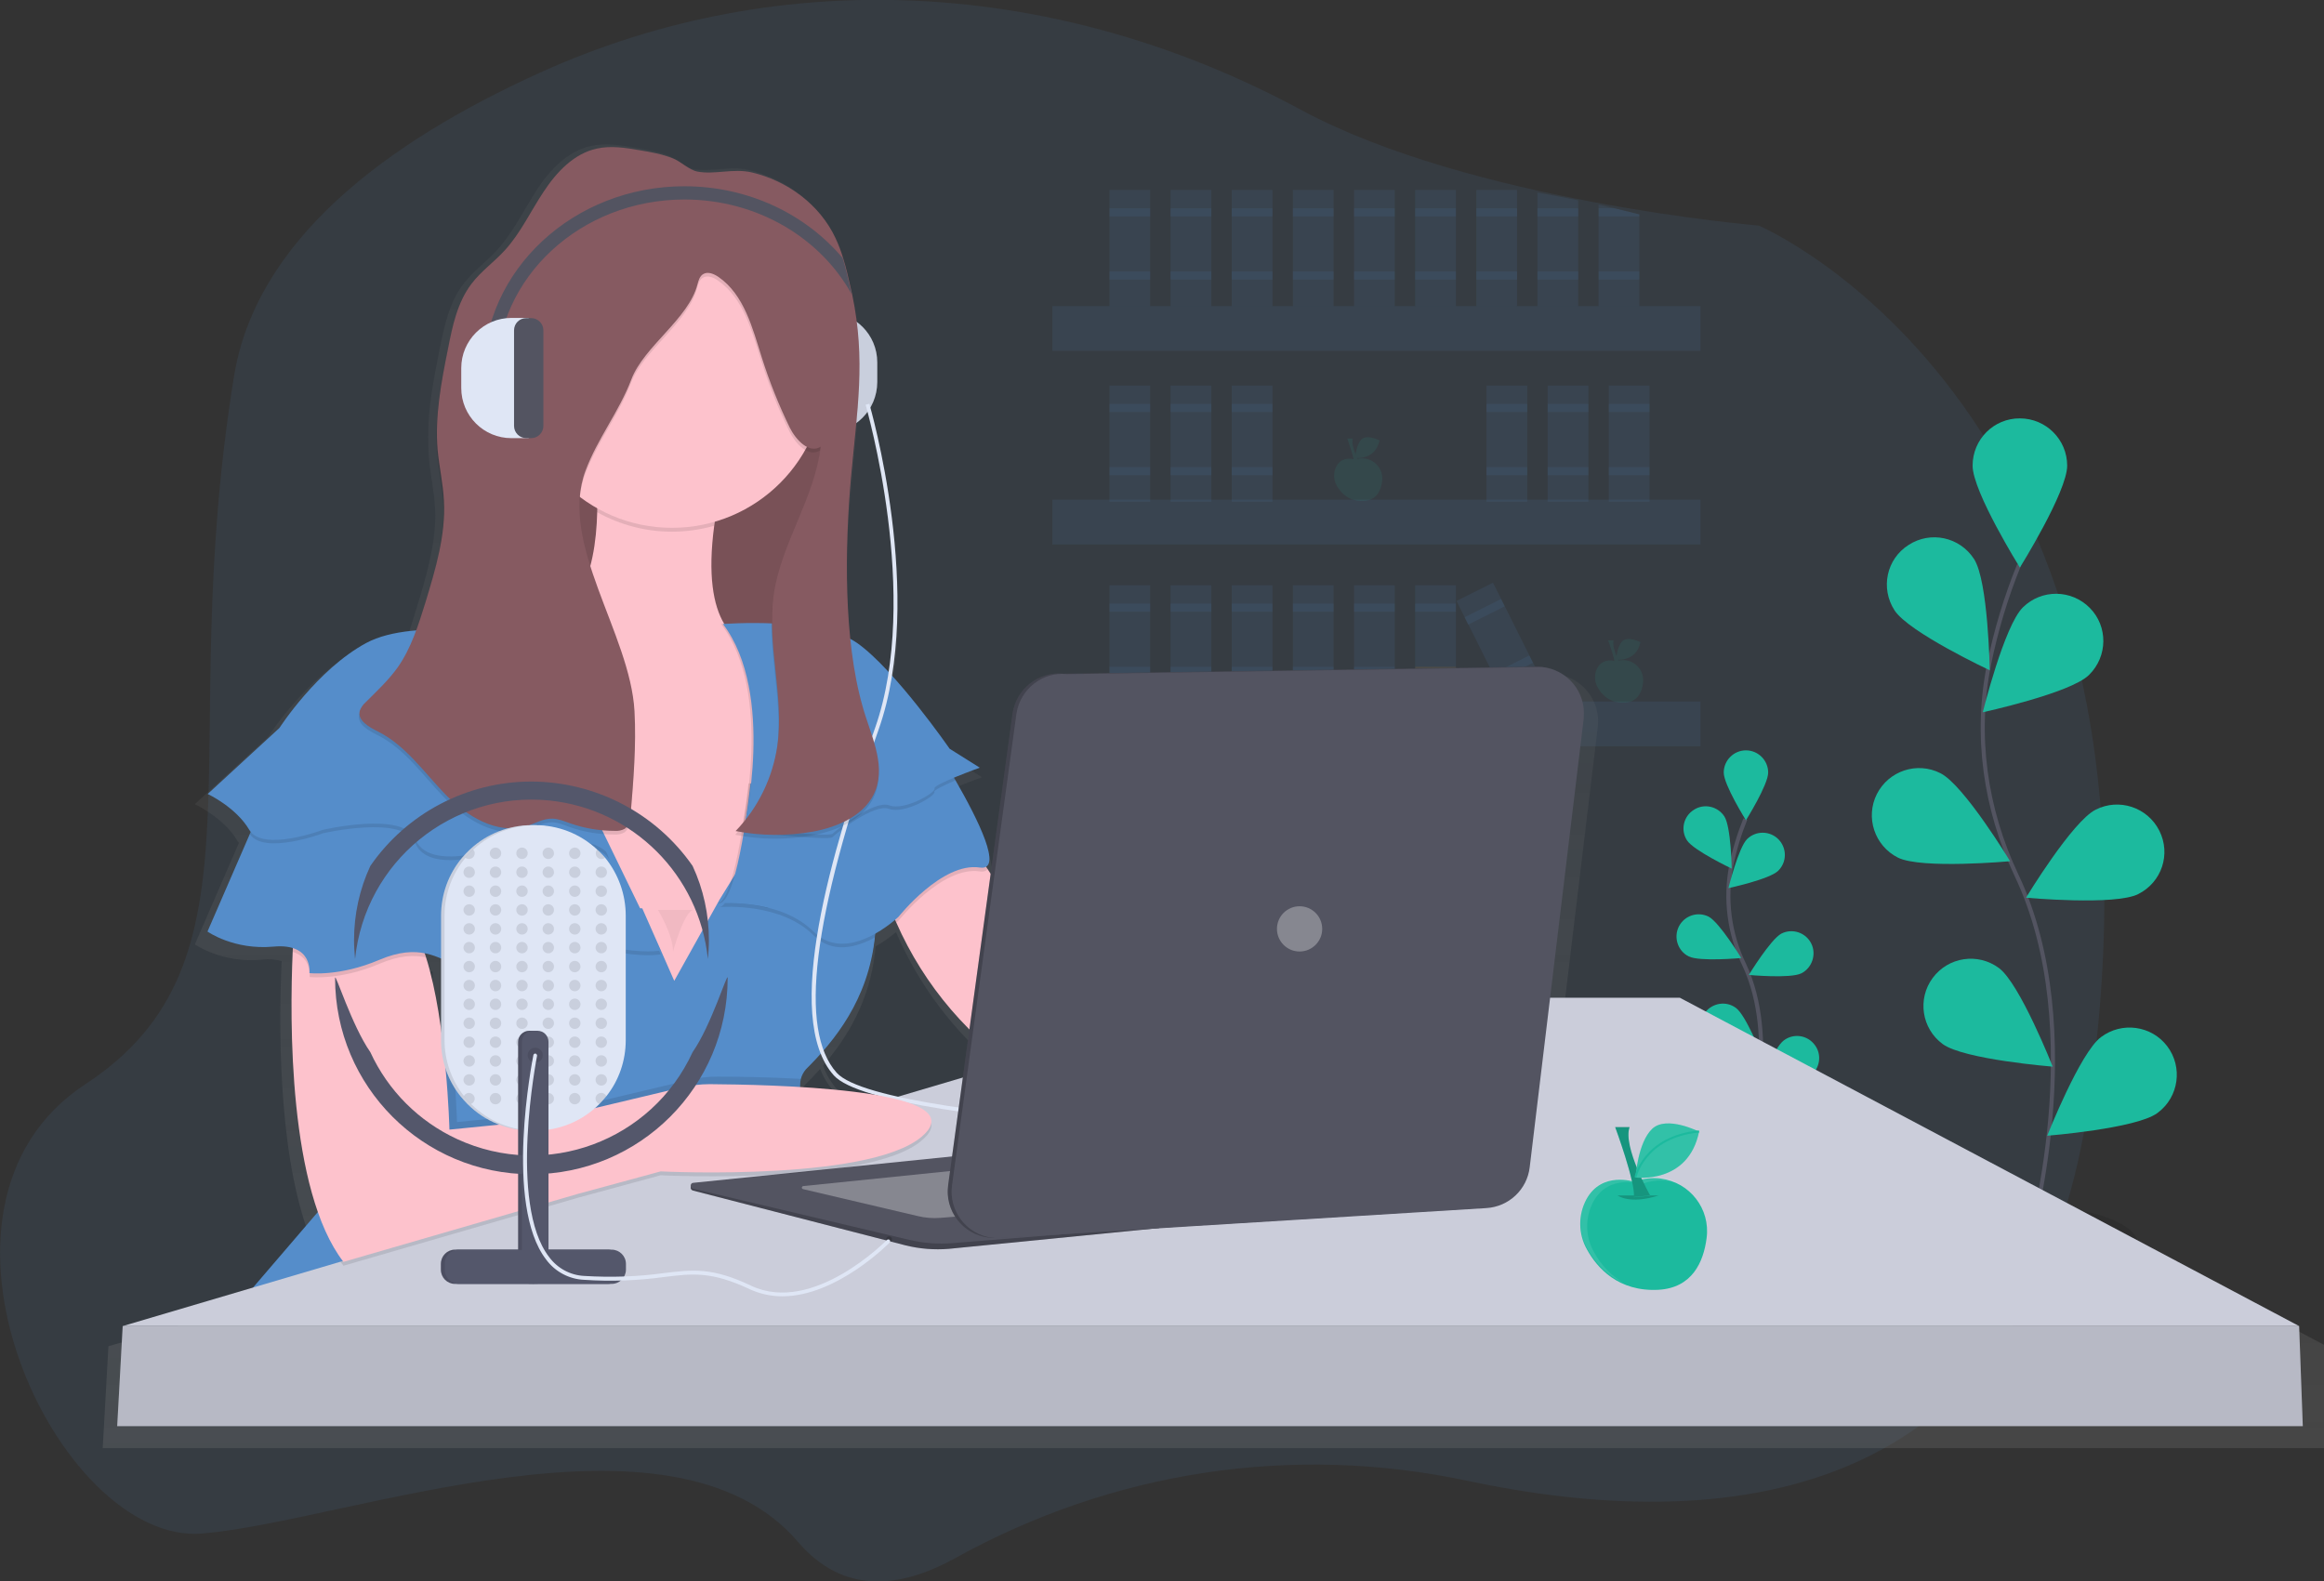 <?xml version="1.0" encoding="utf-8"?>
<!-- Generator: Adobe Illustrator 26.5.0, SVG Export Plug-In . SVG Version: 6.00 Build 0)  -->
<svg version="1.1" id="_x33_10c3e5b-d44f-464b-a9f2-e9edade79978"
	 xmlns="http://www.w3.org/2000/svg" xmlns:xlink="http://www.w3.org/1999/xlink" x="0px" y="0px" viewBox="0 0 1140.2 776"
	 style="enable-background:new 0 0 1140.2 776;" xml:space="preserve">
<rect x="0" y="0" width="1140.2" height="776" fill="#333333" stroke="none"/>
<style type="text/css">
	.st0{opacity:0.1;fill:#558DCA;enable-background:new    ;}
	.st1{opacity:0.1;fill:#FF9C00;enable-background:new    ;}
	.st2{opacity:0.1;}
	.st3{fill:#1CBA9E;}
	.st4{opacity:0.1;fill:#1CBA9E;enable-background:new    ;}
	.st5{opacity:0.2;fill:#1CBA9E;enable-background:new    ;}
	.st6{opacity:0.1;enable-background:new    ;}
	.st7{fill:none;stroke:#535461;stroke-width:2;stroke-miterlimit:10;}
	.st8{fill:url(#SVGID_1_);}
	.st9{fill:#DFE6F5;}
	.st10{fill:#535461;}
	.st11{fill:#865A61;}
	.st12{fill:#FDC2CC;}
	.st13{fill:#558DCA;}
	.st14{fill:#CBCDDA;}
	.st15{opacity:0.2;enable-background:new    ;}
	.st16{opacity:0.3;fill:#FFFFFF;enable-background:new    ;}
	.st17{opacity:5.000000e-02;enable-background:new    ;}
	.st18{fill:#54576B;}
	.st19{opacity:0.1;fill:#FFFFFF;enable-background:new    ;}
	.st20{fill:none;stroke:#1CBA9E;stroke-miterlimit:10;}
</style>
<path class="st0" d="M468.6,764.6c77.1-42.7,165.1-56.3,251.2-38c121.9,25.9,275.2,15.8,304.8-184.2
	c50.7-341.5-161.7-431.7-161.7-431.7S721.6,98.9,638.1,53.8c-118.7-64-254.3-72.2-373.5-18c-76.3,34.6-139.1,82.8-149.8,148.9
	c-30,185,19.3,286.9-72.9,347.3S28.5,758.3,99.1,752.5s230.3-68.7,292.5,4.2C413.8,782.6,441.7,779.5,468.6,764.6z"/>
<rect x="516.3" y="150.2" class="st0" width="318" height="22"/>
<rect x="516.3" y="245.2" class="st0" width="318" height="22"/>
<rect x="516.3" y="344.2" class="st0" width="318" height="22"/>
<rect x="544.3" y="93.2" class="st0" width="20" height="57"/>
<rect x="544.3" y="102.2" class="st0" width="20" height="4"/>
<rect x="544.3" y="133.2" class="st0" width="20" height="4"/>
<rect x="574.3" y="93.2" class="st0" width="20" height="57"/>
<rect x="574.3" y="102.2" class="st0" width="20" height="4"/>
<rect x="574.3" y="133.2" class="st0" width="20" height="4"/>
<rect x="604.3" y="93.2" class="st0" width="20" height="57"/>
<rect x="604.3" y="102.2" class="st0" width="20" height="4"/>
<rect x="604.3" y="133.2" class="st0" width="20" height="4"/>
<rect x="634.3" y="93.2" class="st0" width="20" height="57"/>
<rect x="634.3" y="102.2" class="st0" width="20" height="4"/>
<rect x="634.3" y="133.2" class="st0" width="20" height="4"/>
<rect x="664.3" y="93.2" class="st0" width="20" height="57"/>
<rect x="664.3" y="102.2" class="st0" width="20" height="4"/>
<rect x="664.3" y="133.2" class="st0" width="20" height="4"/>
<rect x="694.3" y="93.2" class="st0" width="20" height="57"/>
<rect x="694.3" y="102.2" class="st0" width="20" height="4"/>
<rect x="694.3" y="133.2" class="st0" width="20" height="4"/>
<rect x="724.3" y="93.2" class="st0" width="20" height="57"/>
<rect x="724.3" y="102.2" class="st0" width="20" height="4"/>
<rect x="724.3" y="133.2" class="st0" width="20" height="4"/>
<rect x="726.3" y="287.2" transform="matrix(0.894 -0.448 0.448 0.894 -63.388 363.5)" class="st0" width="20" height="57"/>
<rect x="718.4" y="298" transform="matrix(0.894 -0.448 0.448 0.894 -57.211 358.328)" class="st0" width="20" height="4"/>
<rect x="732.3" y="325.7" transform="matrix(0.894 -0.448 0.448 0.894 -68.16 367.493)" class="st0" width="20" height="4"/>
<rect x="544.3" y="189.2" class="st0" width="20" height="57"/>
<rect x="544.3" y="198.2" class="st0" width="20" height="4"/>
<rect x="544.3" y="229.2" class="st0" width="20" height="4"/>
<rect x="574.3" y="189.2" class="st0" width="20" height="57"/>
<rect x="574.3" y="198.2" class="st0" width="20" height="4"/>
<rect x="574.3" y="229.2" class="st0" width="20" height="4"/>
<rect x="604.3" y="189.2" class="st0" width="20" height="57"/>
<rect x="604.3" y="198.2" class="st0" width="20" height="4"/>
<rect x="604.3" y="229.2" class="st0" width="20" height="4"/>
<rect x="729.3" y="189.2" class="st0" width="20" height="57"/>
<rect x="729.3" y="198.2" class="st0" width="20" height="4"/>
<rect x="729.3" y="229.2" class="st0" width="20" height="4"/>
<rect x="759.3" y="189.2" class="st0" width="20" height="57"/>
<rect x="759.3" y="198.2" class="st0" width="20" height="4"/>
<rect x="759.3" y="229.2" class="st0" width="20" height="4"/>
<rect x="789.3" y="189.2" class="st0" width="20" height="57"/>
<rect x="789.3" y="198.2" class="st0" width="20" height="4"/>
<rect x="789.3" y="229.2" class="st0" width="20" height="4"/>
<rect x="544.3" y="287.2" class="st0" width="20" height="57"/>
<rect x="544.3" y="296.2" class="st0" width="20" height="4"/>
<rect x="544.3" y="327.2" class="st0" width="20" height="4"/>
<rect x="574.3" y="287.2" class="st0" width="20" height="57"/>
<rect x="574.3" y="296.2" class="st0" width="20" height="4"/>
<rect x="574.3" y="327.2" class="st0" width="20" height="4"/>
<rect x="604.3" y="287.2" class="st0" width="20" height="57"/>
<rect x="604.3" y="296.2" class="st0" width="20" height="4"/>
<rect x="604.3" y="327.2" class="st0" width="20" height="4"/>
<rect x="634.3" y="287.2" class="st0" width="20" height="57"/>
<rect x="634.3" y="296.2" class="st0" width="20" height="4"/>
<rect x="634.3" y="327.2" class="st0" width="20" height="4"/>
<rect x="664.3" y="287.2" class="st0" width="20" height="57"/>
<rect x="664.3" y="296.2" class="st0" width="20" height="4"/>
<rect x="664.3" y="327.2" class="st0" width="20" height="4"/>
<rect x="694.3" y="287.2" class="st0" width="20" height="57"/>
<rect x="694.3" y="296.2" class="st0" width="20" height="4"/>
<rect x="694.3" y="327.2" class="st1" width="20" height="4"/>
<path class="st0" d="M774.3,98.3v51.9h-20V94.5C761,95.7,767.6,96.9,774.3,98.3z"/>
<rect x="754.3" y="102.2" class="st0" width="20" height="4"/>
<rect x="754.3" y="133.2" class="st0" width="20" height="4"/>
<path class="st0" d="M804.3,105.2v45h-20v-49.8c2.6,0.6,5.2,1.2,7.8,1.8C796.1,103.2,800.2,104.2,804.3,105.2z"/>
<path class="st0" d="M804.3,105.2v1h-20v-4h7.8C796.1,103.2,800.2,104.2,804.3,105.2z"/>
<rect x="784.3" y="133.2" class="st0" width="20" height="4"/>
<g class="st2">
	<path class="st3" d="M664.7,225.5c0,0-6.1-2.1-9,3.3c-1.6,2.9-1.5,6.5,0.1,9.4c1.9,3.5,5.9,8,13.3,7.6c6.3-0.3,8.5-5.2,9-9.7
		c0.7-5.5-3.2-10.5-8.7-11.1c-1.5-0.2-3.1,0-4.5,0.5L664.7,225.5z"/>
	<path class="st4" d="M657.1,238.6c-1.6-2.9-1.7-6.4-0.1-9.4c2.9-5.3,9-3.3,9-3.3l0.3-0.1c2.3-0.8,4.9-0.8,7.1,0.2
		c-2.5-1.5-5.6-1.8-8.4-0.8l-0.3,0.1c0,0-6.1-2.1-9,3.3c-1.6,2.9-1.5,6.5,0.1,9.4c1.5,2.9,3.9,5.1,6.9,6.5
		C660.3,243.1,658.4,241.1,657.1,238.6z"/>
	<path class="st5" d="M661.5,228.1c0,0,2.2,1.8,7.7,0"/>
	<path class="st3" d="M661,215.2c0,0,3.8,10.4,3.5,13.2l3-0.3c0,0-5.1-9.1-3.8-12.9H661z"/>
	<path class="st5" d="M661,215.2c0,0,3.8,10.4,3.5,13.2l3-0.3c0,0-5.1-9.1-3.8-12.9H661z"/>
	<path class="st3" d="M676.8,216.1c0,0-6.1-3.1-8.8-0.5s-3.1,9.1-3.1,9.1S674.8,226,676.8,216.1z"/>
	<path class="st4" d="M676.8,216.1c0,0-6.1-3.1-8.8-0.5s-3.1,9.1-3.1,9.1S674.8,226,676.8,216.1z"/>
	<path class="st3" d="M664.9,224.7c0,0,1.6-7.6,11.9-8.6"/>
</g>
<g class="st2">
	<path class="st3" d="M792.7,324.5c0,0-6.1-2.1-9,3.3c-1.6,2.9-1.5,6.5,0.1,9.4c1.9,3.5,5.9,8,13.3,7.6c6.3-0.3,8.5-5.2,9-9.7
		c0.7-5.5-3.2-10.5-8.7-11.1c-1.5-0.2-3.1,0-4.5,0.5L792.7,324.5z"/>
	<path class="st4" d="M785.1,337.6c-1.6-2.9-1.7-6.4-0.1-9.4c2.9-5.3,9-3.3,9-3.3l0.3-0.1c2.3-0.8,4.9-0.8,7.1,0.2
		c-2.5-1.5-5.6-1.8-8.4-0.8l-0.3,0.1c0,0-6.1-2.1-9,3.3c-1.6,2.9-1.5,6.5,0.1,9.4c1.5,2.9,3.9,5.1,6.9,6.5
		C788.3,342.1,786.4,340.1,785.1,337.6z"/>
	<path class="st5" d="M789.5,327.1c0,0,2.2,1.8,7.7,0"/>
	<path class="st3" d="M789,314.2c0,0,3.8,10.4,3.5,13.2l3-0.3c0,0-5.1-9.1-3.8-12.9H789z"/>
	<path class="st5" d="M789,314.2c0,0,3.8,10.4,3.5,13.2l3-0.3c0,0-5.1-9.1-3.8-12.9H789z"/>
	<path class="st3" d="M804.8,315.1c0,0-6.1-3.1-8.8-0.5s-3.1,9.1-3.1,9.1S802.8,325,804.8,315.1z"/>
	<path class="st4" d="M804.8,315.1c0,0-6.1-3.1-8.8-0.5s-3.1,9.1-3.1,9.1S802.8,325,804.8,315.1z"/>
	<path class="st3" d="M792.9,323.7c0,0,1.6-7.6,11.9-8.6"/>
</g>
<ellipse class="st6" cx="995" cy="610.8" rx="54" ry="19.2"/>
<path class="st7" d="M995.1,611c0,0,30.8-104.6-5.8-181.6c-15.3-32.3-20.5-68.6-13.4-103.6c3.4-16.6,8.3-32.9,14.7-48.6"/>
<path class="st3" d="M967.8,228.5c0,12.8,23.2,50,23.2,50s23.2-37.2,23.2-50c0-12.8-10.4-23.2-23.2-23.2
	C978.2,205.2,967.8,215.6,967.8,228.5C967.8,228.4,967.8,228.5,967.8,228.5L967.8,228.5z"/>
<path class="st3" d="M929.5,299.5c7,10.8,46.7,29.4,46.7,29.4s-0.7-43.8-7.7-54.6c-7-10.8-21.3-13.9-32.1-6.9
	C925.5,274.3,922.5,288.7,929.5,299.5L929.5,299.5z"/>
<path class="st3" d="M931.1,420.8c11.5,5.8,55.1,1.8,55.1,1.8s-22.7-37.5-34.2-43.2c-11.4-5.8-25.4-1.2-31.2,10.3
	C915.1,401.1,919.7,415,931.1,420.8L931.1,420.8z"/>
<path class="st3" d="M953.1,512.3c10.3,7.6,54,11.1,54,11.1S991,482.6,980.7,475c-10.3-7.6-24.8-5.5-32.5,4.9
	C940.6,490.2,942.8,504.7,953.1,512.3L953.1,512.3z"/>
<path class="st3" d="M1024.8,331.3c-9.2,8.9-52,18.2-52,18.2s10.5-42.5,19.7-51.5c9.2-9,23.8-8.8,32.8,0.3s8.8,23.8-0.3,32.8
	C1025,331.2,1024.9,331.2,1024.8,331.3L1024.8,331.3z"/>
<path class="st3" d="M1049.1,438.7c-11.4,5.8-55.1,1.8-55.1,1.8s22.7-37.5,34.2-43.2c11.4-5.8,25.4-1.2,31.2,10.3
	S1060.6,432.9,1049.1,438.7L1049.1,438.7z"/>
<path class="st3" d="M1058.4,546.2c-10.3,7.6-54,11.1-54,11.1s16.1-40.8,26.4-48.4c10.2-7.7,24.8-5.7,32.5,4.5
	c7.7,10.2,5.7,24.8-4.5,32.5C1058.7,546,1058.6,546.1,1058.4,546.2L1058.4,546.2z"/>
<ellipse class="st6" cx="860.6" cy="555.6" rx="54" ry="19.2"/>
<path class="st7" d="M858.4,558.4c0,0,14.4-49-2.7-85.1c-7.3-15.1-9.5-32.1-6.3-48.6c1.6-7.8,3.9-15.4,6.9-22.8"/>
<path class="st3" d="M845.7,379.1c0,6,10.9,23.4,10.9,23.4s10.9-17.4,10.9-23.4c0-6-4.9-10.9-10.9-10.9S845.7,373.1,845.7,379.1
	L845.7,379.1z"/>
<path class="st3" d="M827.7,412.4c3.3,5,21.9,13.8,21.9,13.8s-0.3-20.5-3.6-25.6c-3.3-5-10-6.5-15-3.2
	C825.9,400.6,824.4,407.4,827.7,412.4z"/>
<path class="st3" d="M828.5,469.3c5.4,2.7,25.8,0.8,25.8,0.8s-10.7-17.5-16-20.3c-5.4-2.7-11.9-0.5-14.6,4.8
	S823.1,466.6,828.5,469.3L828.5,469.3z"/>
<path class="st3" d="M838.8,512.1c4.8,3.6,25.3,5.2,25.3,5.2s-7.5-19.1-12.4-22.7c-4.8-3.6-11.6-2.5-15.2,2.3
	C832.9,501.8,833.9,508.6,838.8,512.1L838.8,512.1z"/>
<path class="st3" d="M872.4,427.3c-4.3,4.2-24.4,8.5-24.4,8.5s4.9-19.9,9.2-24.1c4.3-4.2,11.2-4.1,15.4,0.2
	C876.8,416.3,876.7,423.1,872.4,427.3L872.4,427.3L872.4,427.3z"/>
<path class="st3" d="M883.8,477.6c-5.4,2.7-25.8,0.8-25.8,0.8s10.7-17.5,16-20.3c5.4-2.7,11.9-0.5,14.6,4.8S889.1,474.9,883.8,477.6
	L883.8,477.6L883.8,477.6z"/>
<path class="st3" d="M888.1,528c-4.8,3.6-25.3,5.2-25.3,5.2s7.5-19.1,12.4-22.7c4.8-3.6,11.6-2.6,15.2,2.3
	C894,517.6,892.9,524.4,888.1,528z"/>
<linearGradient id="SVGID_1_" gradientUnits="userSpaceOnUse" x1="626.87" y1="2.53" x2="626.87" y2="642.366" gradientTransform="matrix(1 0 0 -1 -29.89 713.276)">
	<stop  offset="0" style="stop-color:#808080;stop-opacity:0.25"/>
	<stop  offset="0.54" style="stop-color:#808080;stop-opacity:0.12"/>
	<stop  offset="1" style="stop-color:#808080;stop-opacity:0.1"/>
</linearGradient>
<path class="st8" d="M1141.7,660.7L832,496.5h-64.9l16.8-139.8c1.5-12.7-7.5-24.3-20.2-25.8c-0.2,0-0.3,0-0.5-0.1l-1.7,0.1h-0.2
	l-236.2,3.6c-12.5-0.9-23.8,7.4-26.6,19.6l-11,80.4l-1.6-2.4l-0.8-1.2c5.8-3.8-5.6-26.2-15.4-43l-0.9-1.5c6.2-2.6,13-5,13-5
	l-15.1-9.5c0,0-13.9-20.2-28.8-36.5c10-62.6-11.1-135-11.4-136l-0.6,0.1c2.9-4.7,4.5-10.2,4.5-15.8l0,0c0-8.6-3.7-16.8-10.1-22.5
	c-0.6-5.4-1.4-10.9-2.7-16.7l0,0c-0.2-1-0.5-2.1-0.7-3.2c-1.1-5-2.3-10-3.8-14.9c-1-3.5-2.3-6.9-3.9-10.2
	c-7.9-16.7-24.1-28.6-41.9-32.8c-9.1-2.2-18.5,1.2-27.1-0.4c-4.3-0.8-8.1-4.9-12.3-6.6c-5.3-2.1-11.1-3.1-16.7-4
	c-7-1.2-14.3-2.3-21.2-0.8c-11.5,2.5-20.3,11.8-26.7,21.7s-11.5,20.7-19.4,29.4c-5.3,5.8-11.9,10.5-16.6,16.7
	c-7,9.2-9.4,21-11.7,32.4c-2.8,14.1-5.6,28.3-5.5,42.6c0,3.3,0.1,6.6,0.3,10c0.7,8.5,2.7,16.9,3.1,25.5c0,0.9,0.1,1.8,0.1,2.8
	c-0.1,15.6-4.7,31-9.3,46c-1.5,4.8-2.9,9.6-4.7,14.3c-9.2,0.8-18,2.6-24.7,6.2c-24.5,13.1-43.4,42.4-43.4,42.4l-35.9,33
	c0,0,14.2,6.6,20.8,17.9c0.2,0.4,0.5,0.8,0.8,1.1l-0.5,1.2l-21.1,48.6c0,0,13.2,9.4,33,7.5c3.2-0.4,6.5-0.2,9.6,0.7
	c0,0.6-0.1,1.2-0.1,1.8c-1.2,27.8-1.9,88.8,12.6,130l-32.5,38l-65,19.2l-2.8,50h1093.1L1141.7,660.7z M204.2,474.3
	c2.8,0.6,5.5,1.4,8.1,2.6v34.8c-1.7-12.3-4.1-24.9-7.4-35.3C204.6,475.6,204.4,475,204.2,474.3z M391.9,541.2c0-0.1,0-0.2,0-0.4
	c0-1.2,0.2-2.4,0.5-3.6c0.4-1.8,1.3-3.5,2.6-4.9c2.4-2.4,4.9-5,7.4-7.8c1.5,4,3.7,7.6,6.5,10.8c3.2,3.6,10.4,6.8,20.4,9.7
	C416.9,543.1,404.4,541.8,391.9,541.2L391.9,541.2z M473.5,536.4l-32.7,9.7c-15.5-3.5-26.4-7.4-30.5-12c-2.8-3.3-5.1-7.1-6.5-11.2
	c11.7-13.5,23-31.7,25.6-56.5c0.1-0.7,0.1-1.3,0.2-2c3.5-2,6.9-4.4,10-7l0.6,1.4c8.8,20,21.2,38.1,36.6,53.6L473.5,536.4z
	 M425,200.9c2.6,9.3,20,74.9,11.3,132.6c-5.4-5.9-10.9-11.1-15.9-14.5c-1.2-0.8-2.4-1.5-3.6-2.2c-1.1-10.6-1.6-21.5-1.7-32.4
	c0.1-13.5,0.9-26.8,2-39.5c1.2-13.5,2.6-26.3,3.5-38.9C422.3,204.5,423.7,202.8,425,200.9z"/>
<path class="st9" d="M405.8,212.2h-8.5l0,0v-59l0,0h8.5c13.6,0,24.6,11,24.6,24.6v9.8C430.3,201.2,419.4,212.2,405.8,212.2
	C405.8,212.2,405.8,212.2,405.8,212.2z"/>
<path class="st10" d="M398.4,212.2H396c-3.3,0-6-2.7-6-6v-46.9c0-3.3,2.7-6,6-6h2.4c3.3,0,6,2.7,6,6v46.9
	C404.5,209.5,401.8,212.2,398.4,212.2z"/>
<g class="st2">
	<path d="M405.8,212.2h-8.5l0,0v-59l0,0h8.5c13.6,0,24.6,11,24.6,24.6v9.8C430.3,201.2,419.4,212.2,405.8,212.2
		C405.8,212.2,405.8,212.2,405.8,212.2z"/>
	<path d="M398.4,212.2H396c-3.3,0-6-2.7-6-6v-46.9c0-3.3,2.7-6,6-6h2.4c3.3,0,6,2.7,6,6v46.9C404.5,209.5,401.8,212.2,398.4,212.2z"
		/>
</g>
<rect x="260.7" y="184.4" class="st11" width="149.1" height="154.6"/>
<rect x="260.7" y="163.1" class="st6" width="149.1" height="154.6"/>
<path class="st12" d="M404.7,312.7l-9,65.4l-4.2,30.7l-1.6,11.3l-13.1,25.5l-24,46.8l-46.3,5.6l-81.4-114.9c0,0-42.6-81.5,22.2-74.1
	c36.4,4.2,45-28.4,45.7-57.8c0.2-14.8-1.2-29.6-4-44.1l64.8,31.5c-1.5,7-2.6,13.5-3.4,19.4c-3.2,24.1-0.5,39.1,4.9,48.1
	C369.9,330.3,404.7,312.7,404.7,312.7z"/>
<path class="st6" d="M353.8,238.6c-1.5,7-2.6,13.5-3.4,19.4c-6.7,1.9-13.7,2.9-20.7,2.9c-12.9,0-25.5-3.3-36.8-9.6
	c0.2-14.8-1.2-29.6-4-44.1L353.8,238.6z"/>
<circle class="st12" cx="329.7" cy="184" r="75"/>
<path class="st13" d="M429.7,610.9L121.4,635l50-58.3c53.7-32.8,53.2-77.8,46.1-105.8c-2.2-9-5.6-17.6-9.9-25.7l106.6,0.5h0.9
	l8.8,19.9l0.4,0.9l6.5,14.8l22.2-39.8l7.7-12.5l4.3-7c0,0,63.9-14.8,64.8,23.1c0.1,4.4-0.1,8.7-0.5,13.1
	c-3.2,30.6-19.9,50.9-33.8,64.7C379.7,538.7,429.7,610.9,429.7,610.9z"/>
<path class="st13" d="M392.9,529.5c-2.3,9,3.4,24.5,11,39.7c-36.2,3.9-76,1.9-76,1.9l-40.8,11.1l-114.8,33.3
	c-5-6.5-9-14.6-12.3-23.8l11.4-13.3c35.8-21.9,47.5-49.2,49.2-73.3c0.7-10.9-0.4-21.9-3.2-32.5c-2.2-9-5.6-17.6-9.9-25.7l106.6,0.5
	h0.9l8.8,19.9l0.4,0.9l6.5,14.8l22.2-39.8l7.7-12.5l4.3-7c0,0,63.9-14.8,64.8,23.2c0.1,4.4-0.1,8.7-0.5,13.1
	c-3.2,30.6-19.9,50.9-33.8,64.7C394.2,526.1,393.3,527.8,392.9,529.5z"/>
<path class="st12" d="M633.5,577.6c-1.8,22.2-55.6-7.4-55.6-7.4s-16.7-5.6-73.2-41.7c-28.7-18.3-51.3-44.7-65-75.9
	c-2.2-4.8-4-9.8-5.4-14.9l38.9-28.7l11.3,17.4l37.7,57.6l55.6,37C577.9,521,635.3,555.3,633.5,577.6z"/>
<polygon class="st14" points="1128,650.7 60.2,650.7 167.1,619.1 434.3,540 604.7,489.6 824.2,489.6 "/>
<polygon class="st14" points="60.2,650.7 57.5,699.8 1129.8,699.8 1128,650.7 "/>
<polygon class="st6" points="60.2,650.7 57.5,699.8 1129.8,699.8 1128,650.7 "/>
<path class="st10" d="M340.2,581.3l225.7-23.2l2.8,44.5l-103.2,10.2c-7.1,0.6-14.3,0-21.2-1.7L340,584.2c-0.8-0.2-1.3-1-1.1-1.8
	C339.1,581.8,339.6,581.4,340.2,581.3z"/>
<path class="st15" d="M340.2,581.3l225.7-23.2l2.8,44.5l-103.2,10.2c-7.1,0.6-14.3,0-21.2-1.7L340,584.2c-0.8-0.2-1.3-1-1.1-1.8
	C339.1,581.8,339.6,581.4,340.2,581.3z"/>
<path class="st10" d="M340.2,580.4l227.5-23.2l2.8,44.5L467.3,610c-7.1,0.6-14.3,0-21.2-1.6L340,583.3c-0.8-0.2-1.3-1-1.1-1.8
	C339,580.9,339.5,580.4,340.2,580.4z"/>
<path class="st16" d="M394.1,582l120.3-12.3l1.5,23.5l-54.5,4.4c-3.8,0.3-7.5,0-11.2-0.9L394,583.5c-0.4-0.1-0.7-0.5-0.6-0.9
	C393.5,582.3,393.8,582,394.1,582z"/>
<path class="st6" d="M484.6,426.4c-0.7,1-2,1.5-3.9,1.2c-18.5-2.8-39.8,24.1-39.8,24.1s-0.4,0.4-1.1,1c-2.2-4.8-4-9.8-5.4-14.9
	l38.9-28.8L484.6,426.4z"/>
<path class="st6" d="M429.2,460c-8.7,4.8-20.7,8.3-30-1c-16.1-16.1-44.5-14-46.2-13.9c2.9-0.4,5.5-6.3,7.6-14.3l4.3-7
	c0,0,63.9-14.8,64.8,23.2C429.8,451.3,429.7,455.7,429.2,460z"/>
<path class="st6" d="M395.7,378.1l-5.8,42l-13.1,25.5c-8.1-2.1-16.5-2.9-24.8-2.3c9.2-1.3,15.2-58.8,15.2-58.8l0.5-0.1L395.7,378.1z
	"/>
<path class="st13" d="M480.7,425.7c-18.5-2.8-39.8,24.1-39.8,24.1s-25,24.1-41.7,7.4c-16.1-16.1-44.5-14-46.2-13.9
	c9.2-1.3,15.2-58.8,15.2-58.8l0.5-0.1l88.9-19.8c0,0,5.3,8.1,11.3,18.5C479.6,401.7,492.6,427.5,480.7,425.7z"/>
<path class="st6" d="M458.4,388.6c0.9,1.9-14.8,11.1-22.2,8.3c-7.4-2.8-25.9,12-27.8,13.9c-1.8,1.9-43.5-2.8-43.5-2.8
	c1.7-7.8,3-15.8,3.7-23.8l88.9-19.8c0,0,5.3,8.1,11.3,18.5C463.3,385.3,458,387.7,458.4,388.6z"/>
<path class="st6" d="M404.7,312.7l-9,65.4l-4.2,30.7c-12.4-0.9-27.5-2.6-27.5-2.6s15.7-65.8-10.2-100c0,0,0.5,0,1.5-0.1
	C369.9,330.3,404.7,312.7,404.7,312.7z"/>
<path class="st13" d="M354.7,306.2c0,0,47.2-3.7,65.8,9.3c18.5,13,45.4,51.9,45.4,51.9l14.8,9.3c0,0-23.1,8.3-22.2,10.2
	s-14.8,11.1-22.2,8.3c-7.4-2.8-25.9,12-27.8,13.9c-1.9,1.9-43.5-2.8-43.5-2.8S380.7,340.5,354.7,306.2z"/>
<path class="st9" d="M695.9,561.3c-10.7-0.3-262.8-6.8-286.8-33.6c-25.6-28.6-0.8-110.9,20.2-170.4c22.8-64.7-4.4-157.7-4.6-158.7
	l1.8-0.5c0.3,1.1,27.6,94.6,4.6,159.8c-32.6,92.5-39.3,147.6-20.6,168.5c23.5,26.2,282.9,33,285.5,33L695.9,561.3z"/>
<path class="st10" d="M521.7,330.6l233.1-3.5c12.5,1.3,21.6,12.4,20.3,24.9c0,0.1,0,0.3,0,0.4l-26.5,220.2
	c-1.3,10.9-10.2,19.3-21.2,20l-238.3,14.8c-12.5,0.8-23.3-8.8-24.1-21.3c-0.1-1.6,0-3.1,0.2-4.7l31.6-231.4
	C498.7,337.9,509.6,329.4,521.7,330.6z"/>
<path class="st15" d="M521.7,330.6l233.1-3.5c12.5,1.3,21.6,12.4,20.3,24.9c0,0.1,0,0.3,0,0.4l-26.5,220.2
	c-1.3,10.9-10.2,19.3-21.2,20l-238.3,14.8c-12.5,0.8-23.3-8.8-24.1-21.3c-0.1-1.6,0-3.1,0.2-4.7l31.6-231.4
	C498.7,337.9,509.6,329.4,521.7,330.6z"/>
<path class="st10" d="M523.5,330.8l233.1-3.5c12.5,1.3,21.6,12.4,20.4,24.9c0,0.1,0,0.3,0,0.4l-26.5,220.2
	c-1.3,10.9-10.2,19.3-21.2,20L491,607.5c-12.5,0.8-23.3-8.8-24.1-21.3c-0.1-1.6,0-3.1,0.2-4.7l31.6-231.4
	C500.6,338.1,511.5,329.5,523.5,330.8z"/>
<circle class="st16" cx="637.6" cy="455.8" r="11.1"/>
<path class="st6" d="M403.9,569.2c-36.2,3.9-76,1.9-76,1.9l-40.8,11.1l-114.8,33.3c-5-6.5-9-14.6-12.3-23.8l11.4-13.3
	c35.8-21.9,47.5-49.2,49.2-73.3c3.1,24,3.6,45.5,3.6,45.5l46.3-4.6l67.3-16c4.6-1.1,9.4-1.7,14.1-1.7c8.8,0,24.4,0.2,41,1.1
	C390.6,538.5,396.3,554,403.9,569.2z"/>
<path class="st6" d="M454.7,557.2c-21.3,25-130.6,19.5-130.6,19.5l-40.8,11.1l-114.8,33.3c-0.5-0.7-1-1.3-1.5-2L434.3,540
	C451.4,543.4,461.9,548.8,454.7,557.2z"/>
<path class="st12" d="M454.7,555.3c-21.3,25-130.6,19.5-130.6,19.5l-40.8,11.1l-114.8,33.3c-27-35-26.4-118.4-24.9-152.2
	c0.4-9.1,0.9-14.5,0.9-14.5s38.9-24.1,56.5,0c3.1,4.3,5.8,10.3,8,17.2c10.2,32.1,11.5,84.6,11.5,84.6l46.3-4.6l67.3-16
	c4.6-1.1,9.4-1.7,14.1-1.7C376,532.2,473,533.9,454.7,555.3z"/>
<path class="st6" d="M209,469.8c-5.9-1.3-13.1-1-22.8,3.1c-19.4,8.3-34.3,6.5-34.3,6.5s1.2-9.5-8.3-12.3c0.4-9.1,0.9-14.5,0.9-14.5
	s38.9-24.1,56.5,0C204.1,456.8,206.8,462.8,209,469.8z"/>
<path class="st6" d="M324.1,468.3L324.1,468.3c-0.6,0.1-9,1.7-25-1.9c-16.7-3.7-23.1,3.7-32.4,7.4s-33.3,5.6-42.6,1.9
	c-2.2-0.9-4.4-2-6.7-3c-2.2-9-5.5-17.6-9.9-25.7l106.6,0.5l9.7,19.9L324.1,468.3z"/>
<path class="st13" d="M324.1,466.4c0,0-8.3,1.8-25-1.8c-16.7-3.7-23.1,3.7-32.4,7.4s-33.3,5.6-42.6,1.8s-18.5-11.1-38-2.8
	s-34.3,6.5-34.3,6.5s1.9-14.8-17.6-13s-32.4-7.4-32.4-7.4l20.7-47.7l6.2-14.3l154.9-10.6h0.7L324.1,466.4z"/>
<path class="st6" d="M299.1,422c-10.2-16.7-63.9-1.9-63.9-1.9s-25.9,7.4-31.5-6.5s-45.3-4.7-45.3-4.7s-28.9,10.8-35.8,0.4l6.2-14.3
	l154.9-10.6L299.1,422z"/>
<path class="st13" d="M254.7,312.7c0,0-50.9-10.2-75,2.8s-42.6,41.7-42.6,41.7l-35.2,32.4c0,0,13.9,6.5,20.4,17.6s36.1,0,36.1,0
	s39.8-9.3,45.4,4.6s31.5,6.5,31.5,6.5s53.7-14.8,63.9,1.9L254.7,312.7z"/>
<path class="st6" d="M313.4,75.4c-6.9-1.2-14-2.3-20.8-0.8c-11.3,2.4-19.9,11.6-26.2,21.2c-6.3,9.6-11.2,20.3-19.1,28.8
	c-5.2,5.7-11.7,10.3-16.3,16.4c-6.9,9.1-9.2,20.6-11.5,31.8c-3.2,16.4-6.5,33-5.1,49.7c0.7,8.4,2.6,16.6,3.1,25
	c0.9,16.9-4.1,33.5-9,49.6c-3.4,11.2-6.9,22.6-13.7,32.1c-4.5,6.3-10.2,11.6-15.7,17.1c-1.3,1.1-2.3,2.6-2.9,4.2
	c-1.2,4.8,4.6,8,9,10.2c13.5,6.7,22.3,19.9,32.8,30.7s25.5,20.1,39.9,15.8c4.3-1.3,8.3-3.7,12.8-3.7c3,0,5.9,1.3,8.7,2.3
	c7.1,2.5,14.6,3.7,22.1,3.7c1.7,0.1,3.3-0.2,4.8-1c2.2-1.5,2.7-4.5,2.9-7.2c1.4-16.8,2.8-33.7,1.9-50.5
	c-2.2-38.2-37.4-82.3-24-118.1c5.8-15.6,16.5-29.1,22.4-44.6c6.2-16.4,28.2-29.8,32.5-46.8c0.5-1.9,1.2-4,2.8-5
	c2.3-1.4,5.3-0.2,7.5,1.4c12.6,8.7,16.7,25.1,21.3,39.7c3.7,11.8,8.3,23.3,13.7,34.3c3,6,9.4,13,15.1,9.3
	c-2.8,25.3-19.2,47.4-23,72.5c-3.6,24.5,5.1,49.6,1.8,74.1c-2.2,15.8-9.4,30.5-20.5,42c12.5,2.5,25.3,2.6,37.8,0.3
	c12.7-2.3,26.3-8.3,30.9-20.4c5-13.3-2.7-27.5-6.7-41.1c-9.4-32.8-8.7-71.6-5.7-105.6c3.1-35,7.7-65.6-0.1-99.8
	c-1.9-8.4-3.9-16.9-7.5-24.6c-7.7-16.4-23.7-28.1-41.1-32.2c-9-2.1-18.2,1.2-26.6-0.4c-4.2-0.8-8-4.8-12.1-6.5
	C324.6,77.3,318.9,76.4,313.4,75.4z"/>
<path class="st11" d="M429.6,387.7c-4.6,12.1-18.2,18.1-30.9,20.4c-12.5,2.2-25.4,2.1-37.8-0.3c11.1-11.5,18.2-26.2,20.5-42
	c3.4-24.5-5.4-49.6-1.8-74.1c3.7-25.2,20.1-47.2,23-72.5c-5.6,3.6-12.1-3.3-15.1-9.3c-5.4-11.1-10-22.6-13.7-34.3
	c-4.6-14.6-8.7-31-21.3-39.7c-2.2-1.5-5.2-2.8-7.5-1.4c-1.7,1-2.3,3.1-2.8,5c-4.3,17-26.3,30.4-32.5,46.8
	c-5.9,15.6-16.6,29-22.4,44.6c-13.4,35.8,21.9,79.9,24,118.1c0.9,16.9-0.5,33.7-1.9,50.5c-0.2,2.7-0.7,5.7-2.9,7.2
	c-1.5,0.8-3.1,1.1-4.8,1c-7.5,0-14.9-1.2-22-3.7c-2.8-1-5.7-2.2-8.7-2.3c-4.5-0.1-8.5,2.4-12.8,3.7c-14.4,4.3-29.5-5-39.9-15.8
	s-19.4-23.9-32.8-30.6c-4.4-2.2-10.2-5.4-9-10.2c0.6-1.6,1.6-3.1,2.9-4.2c5.5-5.5,11.2-10.8,15.7-17.1c6.7-9.5,10.2-20.9,13.7-32.1
	c4.9-16.2,9.9-32.8,9-49.6c-0.4-8.4-2.3-16.6-3.1-25c-1.4-16.6,1.8-33.3,5.1-49.7c2.2-11.2,4.6-22.7,11.5-31.8
	c4.7-6.2,11.1-10.7,16.3-16.4c7.8-8.5,12.7-19.2,19.1-28.8c6.3-9.6,14.9-18.8,26.2-21.2c6.8-1.5,13.9-0.4,20.8,0.8
	c5.5,0.9,11.1,1.9,16.4,4c4.1,1.6,7.9,5.7,12.1,6.5c8.4,1.6,17.6-1.7,26.6,0.4c17.5,4.1,33.4,15.8,41.1,32.2c1.5,3.2,2.8,6.6,3.8,10
	c1.5,4.8,2.6,9.7,3.7,14.6c0.2,1,0.5,2.1,0.7,3.1l0,0c6.8,32.6,2.4,56.3-0.6,90.1s-3.7,79.2,5.7,112
	C426.9,360.1,434.6,374.4,429.6,387.7z"/>
<path class="st17" d="M322.8,446.5c0,0,7.4,12,7.4,20.4c0,0,5.6-20.4,10.2-20.4"/>
<path class="st9" d="M305.2,449.3v61.1c0,10-3.3,19.7-9.5,27.5c-1.1,1.3-2.2,2.6-3.4,3.8c-17.3,17.4-45.5,17.5-62.9,0.1
	c0,0-0.1-0.1-0.1-0.1c-1.2-1.2-2.3-2.5-3.4-3.8c-6.2-7.8-9.6-17.5-9.5-27.5v-61.1c0-10.4,3.6-20.4,10.3-28.4c1.2-1.4,2.5-2.8,3.8-4
	c17.1-16,43.7-16,60.7,0c0.4,0.3,0.7,0.7,1.1,1c1,1,1.9,2,2.8,3C301.6,428.9,305.2,438.9,305.2,449.3z"/>
<path class="st6" d="M305.2,449.3v61.1c0,10-3.3,19.7-9.5,27.5c-1.1,1.3-2.2,2.6-3.4,3.8c-17.3,17.4-45.5,17.5-62.9,0.1
	c0,0-0.1-0.1-0.1-0.1c-1.2-1.2-2.3-2.5-3.4-3.8c-6.2-7.8-9.6-17.5-9.5-27.5v-61.1c0-10.4,3.6-20.4,10.3-28.4c1.2-1.4,2.5-2.8,3.8-4
	c17.1-16,43.7-16,60.7,0c0.4,0.3,0.7,0.7,1.1,1c1,1,1.9,2,2.8,3C301.6,428.9,305.2,438.9,305.2,449.3z"/>
<path class="st9" d="M307,449.3v61.1c0,10-3.3,19.7-9.5,27.5c-1.1,1.3-2.2,2.6-3.4,3.8c-17.3,17.4-45.5,17.5-62.9,0.1
	c0,0-0.1-0.1-0.1-0.1c-1.2-1.2-2.3-2.5-3.4-3.8c-6.2-7.8-9.6-17.5-9.6-27.5v-61.1c0-10.4,3.6-20.4,10.3-28.4c1.2-1.4,2.5-2.8,3.8-4
	c17.1-16,43.7-16,60.8,0c0.4,0.3,0.7,0.7,1.1,1c1,1,1.9,2,2.8,3C303.4,428.9,307,438.9,307,449.3z"/>
<circle class="st6" cx="243.1" cy="418.7" r="2.8"/>
<circle class="st6" cx="243.1" cy="428" r="2.8"/>
<circle class="st6" cx="243.1" cy="437.3" r="2.8"/>
<circle class="st6" cx="243.1" cy="446.5" r="2.8"/>
<circle class="st6" cx="243.1" cy="455.8" r="2.8"/>
<circle class="st6" cx="243.1" cy="465" r="2.8"/>
<circle class="st6" cx="243.1" cy="474.3" r="2.8"/>
<circle class="st6" cx="243.1" cy="483.6" r="2.8"/>
<circle class="st6" cx="243.1" cy="492.8" r="2.8"/>
<circle class="st6" cx="243.1" cy="502.1" r="2.8"/>
<circle class="st6" cx="243.1" cy="511.4" r="2.8"/>
<circle class="st6" cx="243.1" cy="520.6" r="2.8"/>
<circle class="st6" cx="243.1" cy="529.9" r="2.8"/>
<circle class="st6" cx="243.1" cy="539.1" r="2.8"/>
<path class="st6" d="M232.9,418.7c0,1.5-1.2,2.8-2.8,2.8c-0.6,0-1.3-0.2-1.8-0.6c1.2-1.4,2.5-2.8,3.8-4
	C232.7,417.4,232.9,418,232.9,418.7z"/>
<circle class="st6" cx="230.2" cy="428" r="2.8"/>
<circle class="st6" cx="230.2" cy="437.3" r="2.8"/>
<circle class="st6" cx="230.2" cy="446.5" r="2.8"/>
<circle class="st6" cx="230.2" cy="455.8" r="2.8"/>
<circle class="st6" cx="230.2" cy="465" r="2.8"/>
<circle class="st6" cx="230.2" cy="474.3" r="2.8"/>
<circle class="st6" cx="230.2" cy="483.6" r="2.8"/>
<circle class="st6" cx="230.2" cy="492.8" r="2.8"/>
<circle class="st6" cx="230.2" cy="502.1" r="2.8"/>
<circle class="st6" cx="230.2" cy="511.4" r="2.8"/>
<circle class="st6" cx="230.2" cy="520.6" r="2.8"/>
<circle class="st6" cx="230.2" cy="529.9" r="2.8"/>
<path class="st6" d="M232.9,539.1c0,1.2-0.8,2.3-1.9,2.6c-1.2-1.2-2.3-2.5-3.4-3.8c0.6-1.4,2.3-2,3.7-1.3
	C232.3,537.1,232.9,538,232.9,539.1L232.9,539.1z"/>
<circle class="st6" cx="256.1" cy="418.7" r="2.8"/>
<circle class="st6" cx="256.1" cy="428" r="2.8"/>
<circle class="st6" cx="256.1" cy="437.3" r="2.8"/>
<circle class="st6" cx="256.1" cy="446.5" r="2.8"/>
<circle class="st6" cx="256.1" cy="455.8" r="2.8"/>
<circle class="st6" cx="256.1" cy="465" r="2.8"/>
<circle class="st6" cx="256.1" cy="474.3" r="2.8"/>
<circle class="st6" cx="256.1" cy="483.6" r="2.8"/>
<circle class="st6" cx="256.1" cy="492.8" r="2.8"/>
<circle class="st6" cx="256.1" cy="502.1" r="2.8"/>
<circle class="st6" cx="256.1" cy="511.4" r="2.8"/>
<circle class="st6" cx="256.1" cy="520.6" r="2.8"/>
<circle class="st6" cx="256.1" cy="529.9" r="2.8"/>
<circle class="st6" cx="256.1" cy="539.1" r="2.8"/>
<circle class="st6" cx="269" cy="418.7" r="2.8"/>
<circle class="st6" cx="269" cy="428" r="2.8"/>
<circle class="st6" cx="269" cy="437.3" r="2.8"/>
<circle class="st6" cx="269" cy="446.5" r="2.8"/>
<circle class="st6" cx="269" cy="455.8" r="2.8"/>
<circle class="st6" cx="269" cy="465" r="2.8"/>
<circle class="st6" cx="269" cy="474.3" r="2.8"/>
<circle class="st6" cx="269" cy="483.6" r="2.8"/>
<circle class="st6" cx="269" cy="492.8" r="2.8"/>
<circle class="st6" cx="269" cy="502.1" r="2.8"/>
<circle class="st6" cx="269" cy="511.4" r="2.8"/>
<circle class="st6" cx="269" cy="520.6" r="2.8"/>
<circle class="st6" cx="269" cy="529.9" r="2.8"/>
<circle class="st6" cx="269" cy="539.1" r="2.8"/>
<circle class="st6" cx="282" cy="418.7" r="2.8"/>
<circle class="st6" cx="282" cy="428" r="2.8"/>
<circle class="st6" cx="282" cy="437.3" r="2.8"/>
<circle class="st6" cx="282" cy="446.5" r="2.8"/>
<circle class="st6" cx="282" cy="455.8" r="2.8"/>
<circle class="st6" cx="282" cy="465" r="2.8"/>
<circle class="st6" cx="282" cy="474.3" r="2.8"/>
<circle class="st6" cx="282" cy="483.6" r="2.8"/>
<circle class="st6" cx="282" cy="492.8" r="2.8"/>
<circle class="st6" cx="282" cy="502.1" r="2.8"/>
<circle class="st6" cx="282" cy="511.4" r="2.8"/>
<circle class="st6" cx="282" cy="520.6" r="2.8"/>
<circle class="st6" cx="282" cy="529.9" r="2.8"/>
<circle class="st6" cx="282" cy="539.1" r="2.8"/>
<path class="st6" d="M296.8,420.9c-1.2,1-2.9,0.8-3.9-0.4c-0.4-0.5-0.6-1.1-0.6-1.8c0-0.7,0.3-1.4,0.7-1.9c0.4,0.3,0.7,0.7,1.1,1
	C295,418.8,295.9,419.8,296.8,420.9z"/>
<circle class="st6" cx="295" cy="428" r="2.8"/>
<circle class="st6" cx="295" cy="437.3" r="2.8"/>
<circle class="st6" cx="295" cy="446.5" r="2.8"/>
<circle class="st6" cx="295" cy="455.8" r="2.8"/>
<circle class="st6" cx="295" cy="465" r="2.8"/>
<circle class="st6" cx="295" cy="474.3" r="2.8"/>
<circle class="st6" cx="295" cy="483.6" r="2.8"/>
<circle class="st6" cx="295" cy="492.8" r="2.8"/>
<circle class="st6" cx="295" cy="502.1" r="2.8"/>
<circle class="st6" cx="295" cy="511.4" r="2.8"/>
<circle class="st6" cx="295" cy="520.6" r="2.8"/>
<circle class="st6" cx="295" cy="529.9" r="2.8"/>
<path class="st6" d="M297.5,537.9c-1.1,1.3-2.2,2.6-3.4,3.8c-1.5-0.5-2.2-2.1-1.8-3.5c0.5-1.5,2.1-2.2,3.5-1.8
	C296.6,536.7,297.2,537.2,297.5,537.9z"/>
<path class="st18" d="M259.6,505.8h2.2c3,0,5.4,2.4,5.4,5.4v113.3c0,3-2.4,5.4-5.4,5.4h-2.2c-3,0-5.4-2.4-5.4-5.4V511.2
	C254.2,508.2,256.7,505.8,259.6,505.8z"/>
<path class="st18" d="M223.2,613.2h75c3.8,0,7,3.1,7,7v2.8c0,3.8-3.1,7-7,7h-75c-3.8,0-6.9-3.1-6.9-7v-2.8
	C216.3,616.3,219.4,613.2,223.2,613.2z"/>
<path class="st6" d="M259.6,505.8h2.2c3,0,5.4,2.4,5.4,5.4v113.3c0,3-2.4,5.4-5.4,5.4h-2.2c-3,0-5.4-2.4-5.4-5.4V511.2
	C254.2,508.2,256.7,505.8,259.6,505.8z"/>
<path class="st6" d="M223.2,613.2h75c3.8,0,7,3.1,7,7v2.8c0,3.8-3.1,7-7,7h-75c-3.8,0-6.9-3.1-6.9-7v-2.8
	C216.3,616.3,219.4,613.2,223.2,613.2z"/>
<path class="st18" d="M261.5,505.8h2.2c3,0,5.4,2.4,5.4,5.4v113.3c0,3-2.4,5.4-5.4,5.4h-2.2c-3,0-5.4-2.4-5.4-5.4V511.2
	C256.1,508.2,258.5,505.8,261.5,505.8z"/>
<path class="st18" d="M225.1,613.2h75c3.8,0,7,3.1,7,7v2.8c0,3.8-3.1,7-7,7h-75c-3.8,0-6.9-3.1-6.9-7v-2.8
	C218.1,616.3,221.2,613.2,225.1,613.2z"/>
<path class="st18" d="M339.8,516.3c-20.1,43.7-71.7,62.8-115.4,42.7c-18.9-8.7-34-23.8-42.7-42.7c-9.2-13.2-17.3-39.5-17.3-36.4
	c0,53.2,43.1,96.3,96.3,96.3c53.2,0,96.3-43.1,96.3-96.3c0,0,0,0,0-0.1C357,476.7,349,503.1,339.8,516.3z"/>
<path class="st18" d="M260.7,383.5c-31.5,0-61.1,15.5-79,41.4c-5.3,11.4-8,23.8-8,36.4c0,3.1,0.2,6.2,0.5,9.3
	c4.9-47.8,47.5-82.6,95.3-77.8c41.1,4.2,73.6,36.7,77.8,77.8c0.3-3.1,0.5-6.2,0.5-9.3c0-12.6-2.7-25-8-36.4
	C321.8,399,292.2,383.6,260.7,383.5z"/>
<circle class="st6" cx="262.6" cy="517.8" r="3.7"/>
<circle class="st15" cx="436.2" cy="608.1" r="1.4"/>
<path class="st9" d="M383.8,636.1c-5.5,0-11-1.2-16-3.5c-18.7-8.8-27.9-7.7-41.8-6c-13,1.8-26.2,2.3-39.4,1.4
	c-7.4-0.3-14.3-4-18.7-10c-20.6-26.8-6.8-97.4-6.2-100.3c0.1-0.5,0.6-0.8,1.1-0.7c0.4,0.1,0.7,0.6,0.7,1
	c-0.1,0.7-14.3,72.7,5.9,98.8c4.1,5.6,10.5,9,17.3,9.3c13,0.8,26.1,0.4,39-1.4c14.2-1.7,23.7-2.9,42.8,6.2
	c30.5,14.4,66.3-22.2,66.7-22.5c0.4-0.3,1-0.3,1.3,0.1c0.3,0.3,0.3,0.8,0,1.2C436.2,610,410.6,636.1,383.8,636.1z"/>
<path class="st10" d="M417.8,144.3c-15.3-27.6-46.3-46.4-82-46.4c-50.8,0-92.1,38.2-92.1,85.2h-6.5c0-50.6,44.2-91.7,98.6-91.7
	c31.5,0,59.6,13.8,77.6,35.2c1.5,4.8,2.6,9.7,3.7,14.6C417.3,142.2,417.6,143.3,417.8,144.3z"/>
<path class="st9" d="M250.9,156h8.5l0,0v59l0,0h-8.5c-13.6,0-24.6-11-24.6-24.6v-9.8C226.3,167.1,237.3,156,250.9,156
	C250.8,156,250.9,156,250.9,156z"/>
<path class="st10" d="M258.2,156.1h2.4c3.3,0,6,2.7,6,6V209c0,3.3-2.7,6-6,6h-2.4c-3.3,0-6-2.7-6-6v-46.9
	C252.2,158.7,254.9,156.1,258.2,156.1z"/>
<path class="st3" d="M801.8,579.9c0,0-15.9-5.4-23.5,8.6c-4.1,7.7-4,17,0.3,24.6c5,9.1,15.4,20.8,35,19.8
	c16.6-0.9,22.2-13.6,23.7-25.4c1.9-14.3-8.2-27.3-22.5-29.2c-4.1-0.5-8.2-0.1-12.1,1.3L801.8,579.9z"/>
<path class="st19" d="M782,614.3c-4.3-7.6-4.4-16.9-0.3-24.6c7.6-14,23.5-8.6,23.5-8.6l0.8-0.3c6.1-2.2,12.7-2,18.7,0.4
	c-6.6-4-14.7-4.7-22-2.1l-0.8,0.3c0,0-15.9-5.4-23.5,8.6c-4.1,7.7-4,17,0.3,24.6c3.3,6,8.9,13.1,18,17
	C790.5,626,785.4,620.7,782,614.3z"/>
<path class="st15" d="M793.6,586.6c0,0,5.9,4.6,20.2,0"/>
<path class="st3" d="M792.4,553c0,0,10.1,27.3,9.2,34.5l8-0.8c0,0-13.5-24-10.1-33.6H792.4z"/>
<path class="st15" d="M792.4,552.9c0,0,10.1,27.3,9.2,34.5l8-0.8c0,0-13.5-24-10.1-33.6H792.4z"/>
<path class="st3" d="M833.6,555.3c0,0-15.9-8.1-23-1.4s-8.2,23.9-8.2,23.9S828.3,581.3,833.6,555.3z"/>
<path class="st19" d="M833.6,555.3c0,0-15.9-8.1-23-1.4s-8.2,23.9-8.2,23.9S828.3,581.3,833.6,555.3z"/>
<path class="st20" d="M802.4,577.7c0,0,4.2-19.9,31.2-22.5"/>
</svg>
